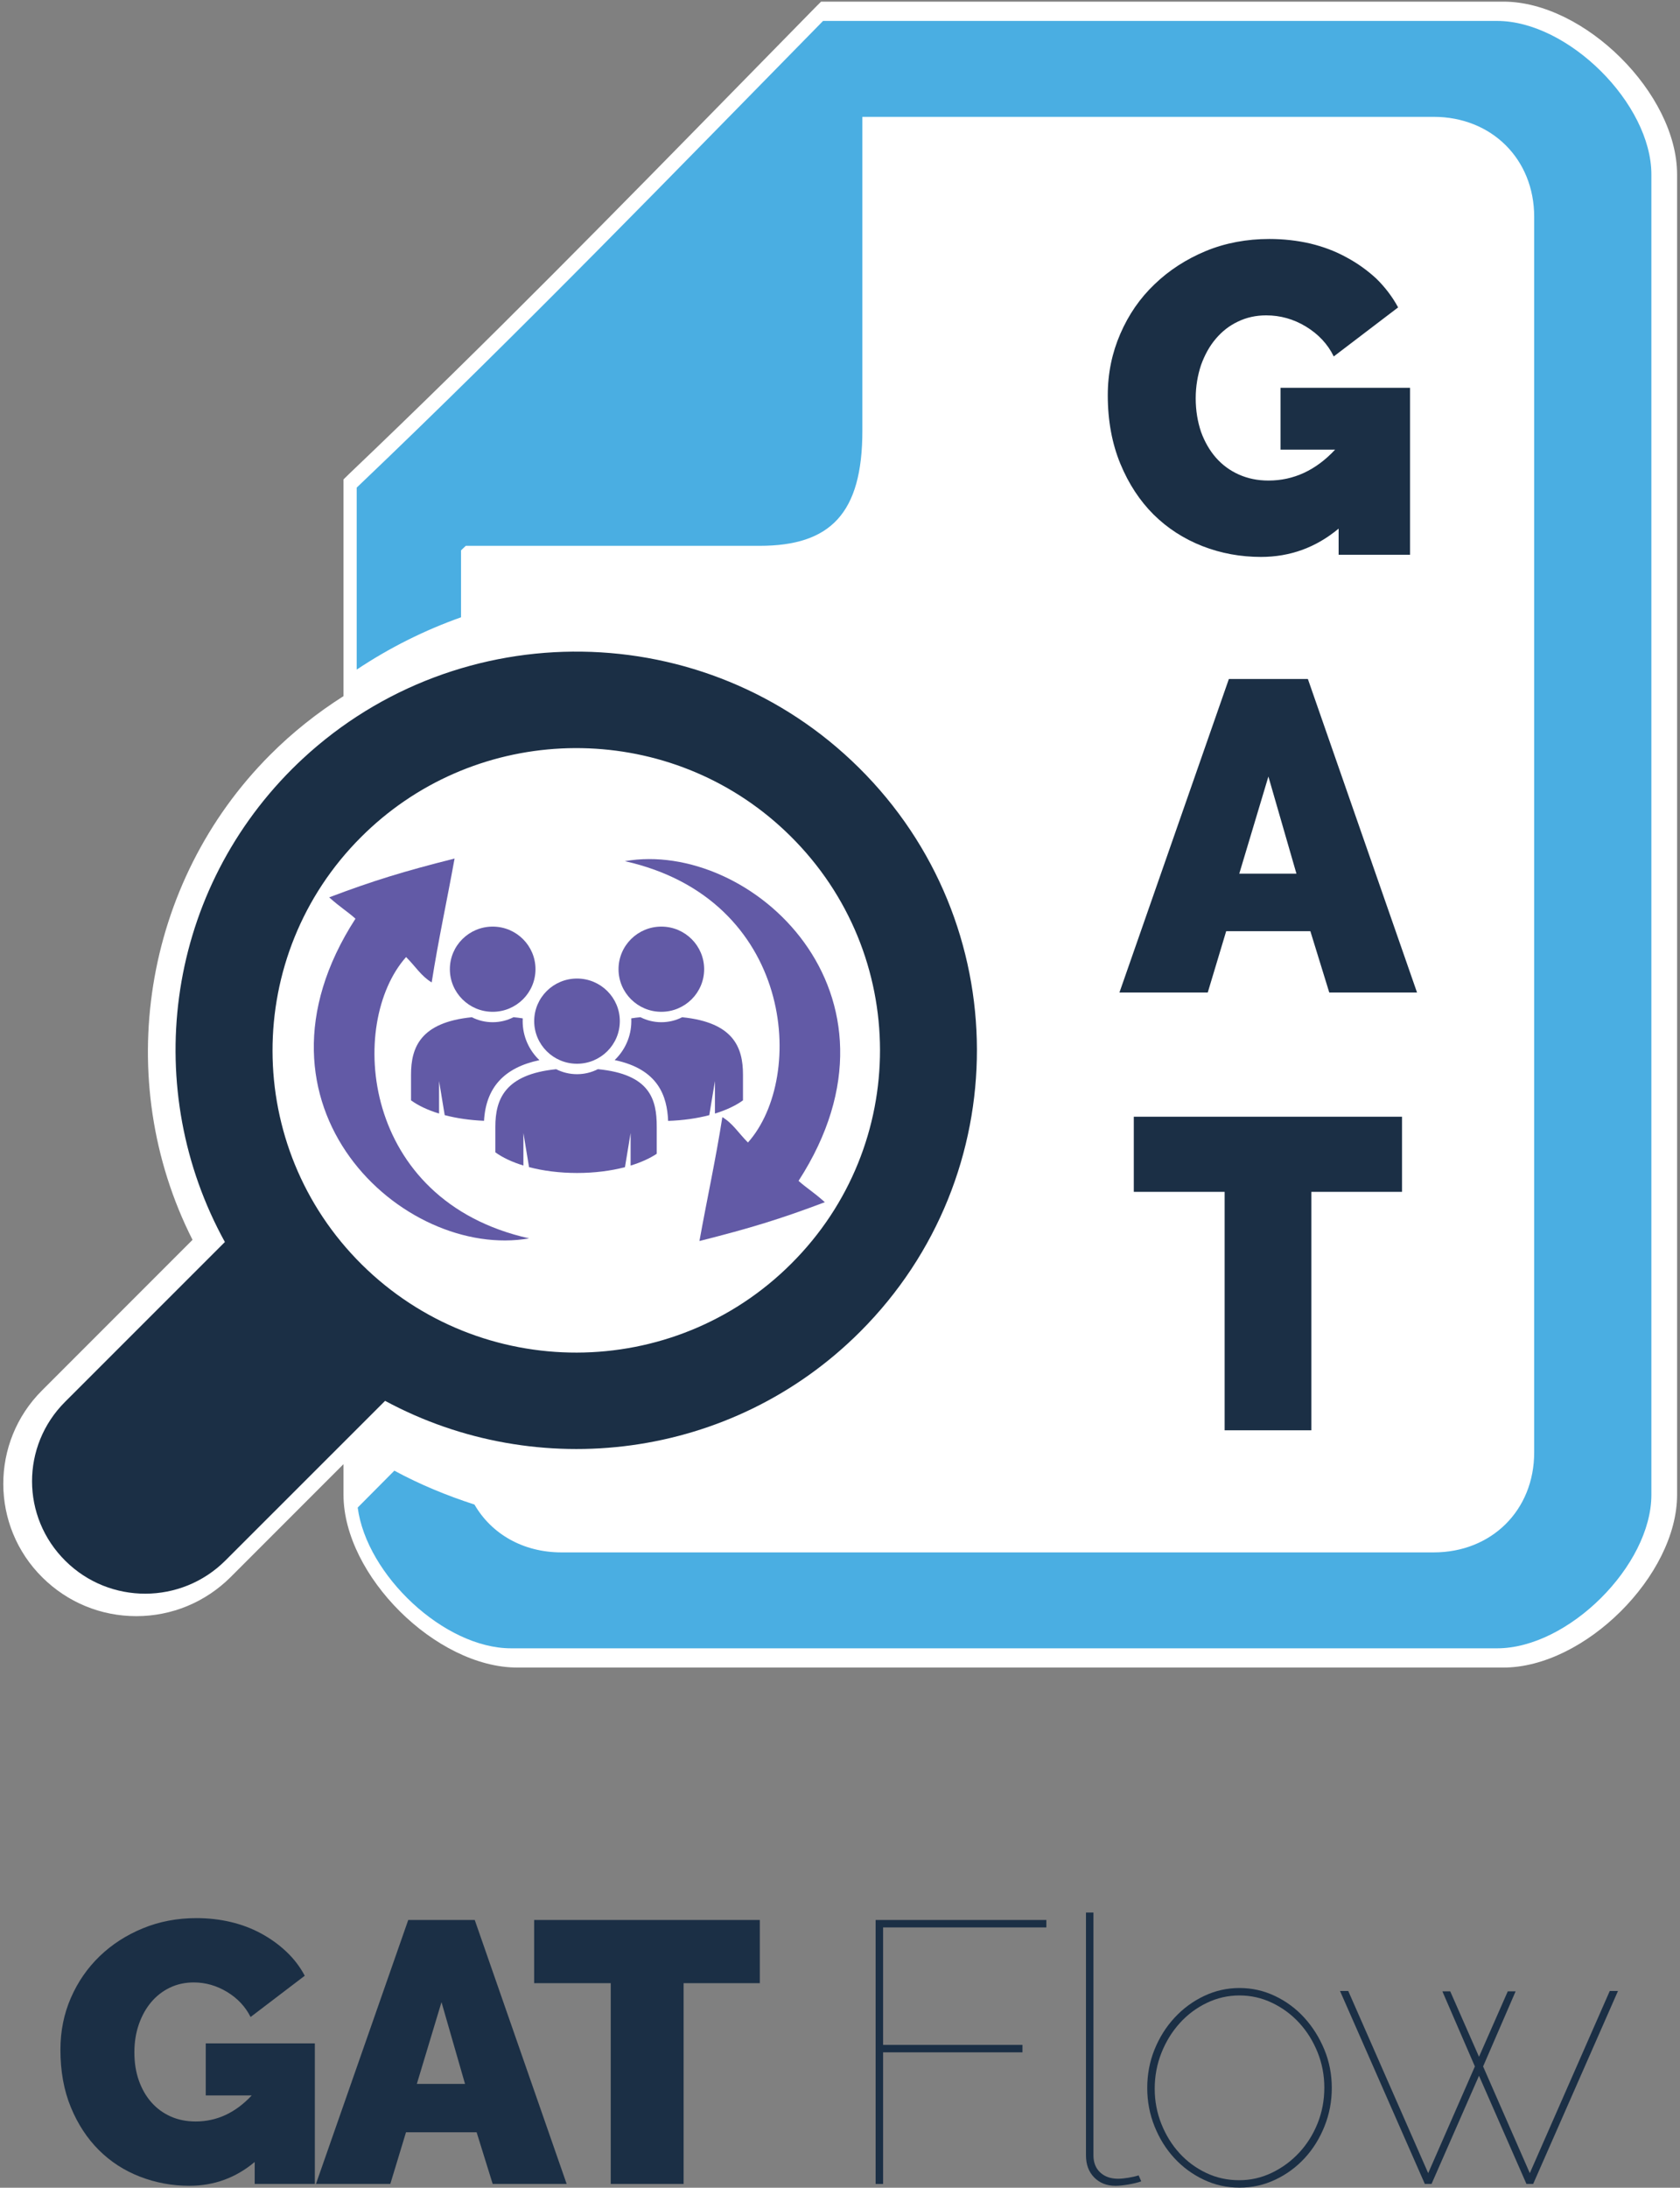 <svg xmlns="http://www.w3.org/2000/svg" width="345" height="449" viewBox="0 0 345 449" fill="none"><rect x="0" y="0" width="345" height="449" fill="#808080" stroke="none"/><path d="M308.74 342.24H106.236C89.544 342.24 70.541 323.346 70.541 306.778V300.493L47.351 323.685C42.166 328.83 35.293 331.689 27.997 331.689C20.701 331.689 13.866 328.851 8.726 323.767C-1.97 313.209 -2.014 295.973 8.633 285.361L39.536 254.459C22.919 221.62 29.3 181.08 55.513 154.88C60.058 150.326 65.133 146.302 70.541 142.869V98.391L71.755 97.201C100.267 70.047 127.136 42.63 153.064 16.169C157.905 11.226 162.68 6.347 167.425 1.526L168.614 0.336H308.74C325.388 0.336 344.404 19.216 344.404 35.812V306.778C344.404 323.346 325.388 342.24 308.74 342.24Z" fill="white"></path><path d="M307.45 4.298H177.093H169.02C139.08 34.755 107.209 67.722 73.25 100.076V112.022V137.426C80.02 132.916 87.233 129.326 94.677 126.69V112.955C95.007 112.644 95.323 112.319 95.66 112.022H156.003C170.557 112.022 177.093 105.355 177.093 88.41V23.982H294.423C306.295 23.982 315.056 32.639 315.056 44.496V298.076C315.056 309.974 306.295 318.604 294.423 318.604H115.306C107.418 318.604 100.92 314.816 97.434 308.784C91.823 306.965 86.281 304.705 80.982 301.83L73.456 309.403C75.285 323.261 91.218 338.291 104.957 338.291H307.45C322.042 338.291 339.123 321.305 339.123 306.781V35.812C339.123 21.284 322.042 4.298 307.45 4.298Z" fill="#4AAEE2"></path><path d="M274.888 108.497C270.25 112.361 264.945 114.3 258.948 114.3C254.788 114.3 250.745 113.575 246.929 112.084C243.112 110.59 239.753 108.426 236.893 105.598C234.046 102.76 231.766 99.283 230.071 95.177C228.38 91.074 227.489 86.383 227.489 81.125C227.489 76.577 228.38 72.382 230.071 68.495C231.766 64.587 234.087 61.195 237.113 58.326C240.069 55.478 243.57 53.212 247.606 51.526C251.622 49.868 256.016 49.047 260.654 49.047C263.586 49.047 266.413 49.365 269.091 49.987C271.749 50.63 274.217 51.553 276.507 52.815C278.773 54.025 280.843 55.519 282.675 57.219C284.435 58.952 285.941 60.918 287.114 63.089L273.894 73.155C272.66 70.611 270.728 68.577 268.187 67.024C265.636 65.479 262.919 64.723 260.018 64.723C257.917 64.723 255.974 65.151 254.221 66.002C252.447 66.84 250.968 68.002 249.676 69.52C248.373 71.052 247.393 72.844 246.643 74.916C245.952 77.005 245.546 79.282 245.546 81.747C245.546 84.297 245.949 86.578 246.643 88.643C247.389 90.691 248.424 92.483 249.72 93.956C251.02 95.426 252.577 96.575 254.407 97.392C256.236 98.206 258.247 98.627 260.482 98.627C265.68 98.627 270.229 96.507 274.176 92.284H262.964V79.589H289.565V113.855H274.895V108.497H274.888Z" fill="#1B2F45"></path><path d="M252.358 139.354H268.582L290.996 203.694H272.973L269.091 191.108H251.807L248.022 203.694H229.886L252.358 139.354ZM266.234 179.306L260.475 159.373L254.493 179.306H266.234Z" fill="#1B2F45"></path><path d="M287.915 244.609H269.301V293.546H251.487V244.609H232.835V229.189H287.915V244.609Z" fill="#1B2F45"></path><path d="M74.306 259.533C49.898 235.357 49.864 196.052 74.137 171.807C75.506 170.44 76.922 169.151 78.38 167.934C102.829 147.59 139.332 148.801 162.33 171.602C186.771 195.789 186.857 235.06 162.512 259.328C138.225 283.613 98.737 283.699 74.306 259.533ZM176.639 273.308C208.697 241.275 208.611 189.456 176.385 157.567C144.895 126.382 94.368 125.818 62.118 155.765C61.403 156.432 60.694 157.112 59.996 157.806C33.622 184.177 29.063 223.89 46.182 254.904L13.364 287.706C4.305 296.739 4.305 311.342 13.45 320.365C22.524 329.35 37.218 329.316 46.278 320.279L79.082 287.501C110.345 304.37 150.289 299.666 176.639 273.308Z" fill="#1B2F45"></path><path fill-rule="evenodd" clip-rule="evenodd" d="M163.99 242.353C165.709 243.898 167.04 244.623 169.385 246.732C160.298 250.168 153.982 252.093 143.636 254.699C145.28 245.614 146.947 238.12 148.34 229.275C150.485 230.553 151.664 232.557 153.597 234.482C165.644 220.943 162.931 184.475 128.323 176.741C154.099 172.242 188.862 203.885 163.99 242.353Z" fill="#625AA6"></path><path fill-rule="evenodd" clip-rule="evenodd" d="M72.996 188.547C71.277 187.002 69.946 186.277 67.601 184.167C76.688 180.731 83.004 178.806 93.35 176.201C91.706 185.285 90.042 192.78 88.65 201.625C86.504 200.346 85.325 198.343 83.393 196.418C71.345 209.957 74.058 246.425 108.667 254.158C82.887 258.658 48.121 227.015 72.996 188.547Z" fill="#625AA6"></path><path d="M135.811 190.171C140.666 190.171 144.602 194.086 144.602 198.914C144.602 203.741 140.666 207.656 135.811 207.656C130.956 207.656 127.02 203.741 127.02 198.914C127.02 194.086 130.953 190.171 135.811 190.171ZM118.493 200.832C123.348 200.832 127.285 204.747 127.285 209.574C127.285 214.402 123.348 218.317 118.493 218.317C113.638 218.317 109.702 214.402 109.702 209.574C109.698 204.747 113.635 200.832 118.493 200.832ZM101.175 190.171C106.03 190.171 109.966 194.086 109.966 198.914C109.966 203.741 106.03 207.656 101.175 207.656C96.32 207.656 92.384 203.741 92.384 198.914C92.38 194.086 96.317 190.171 101.175 190.171ZM91.325 228.868L90.166 221.869V228.54C87.852 227.832 85.886 226.905 84.407 225.828V220.556C84.407 214.98 86.326 209.827 96.898 208.771C98.18 209.424 99.631 209.793 101.172 209.793C102.715 209.793 104.173 209.42 105.459 208.764C106.123 208.829 106.752 208.911 107.347 209.003C107.336 209.195 107.333 209.383 107.333 209.578C107.333 212.72 108.653 215.561 110.771 217.582C103.517 219.11 99.783 223.213 99.398 230.027C96.479 229.907 93.742 229.5 91.325 228.868ZM134.866 236.793C133.435 237.747 131.61 238.571 129.499 239.217V232.536L128.34 239.545C125.445 240.301 122.089 240.735 118.51 240.735C114.917 240.735 111.548 240.298 108.643 239.535L107.484 232.536V239.207C105.17 238.499 103.204 237.573 101.725 236.496V231.227C101.725 225.651 103.644 220.498 114.216 219.438C115.498 220.091 116.953 220.46 118.493 220.46C120.037 220.46 121.495 220.088 122.781 219.431C133.501 220.474 134.866 225.637 134.866 231.227V236.793ZM152.576 225.828C151.097 226.905 149.131 227.832 146.817 228.54V221.869L145.658 228.868C143.138 229.531 140.267 229.945 137.204 230.044C136.99 224.953 135.199 219.442 126.226 217.564C128.333 215.544 129.647 212.709 129.647 209.578C129.647 209.386 129.64 209.195 129.633 209.003C130.228 208.907 130.857 208.825 131.52 208.764C132.806 209.42 134.264 209.793 135.808 209.793C137.348 209.793 138.799 209.424 140.085 208.771C150.657 209.831 152.576 214.983 152.576 220.556V225.828Z" fill="#625AA6"></path><path d="M52.303 443.715C48.415 446.97 43.941 448.598 38.876 448.598C35.346 448.598 31.972 447.975 28.748 446.728C25.526 445.483 22.712 443.664 20.309 441.272C17.904 438.883 15.986 435.958 14.556 432.499C13.124 429.041 12.408 425.098 12.408 420.672C12.408 416.857 13.124 413.311 14.556 410.028C15.986 406.748 17.956 403.9 20.463 401.483C22.969 399.067 25.924 397.16 29.326 395.76C32.725 394.361 36.396 393.663 40.336 393.663C42.79 393.663 45.144 393.93 47.394 394.463C49.643 394.997 51.73 395.787 53.646 396.829C55.565 397.872 57.291 399.119 58.824 400.568C60.359 402.018 61.611 403.658 62.584 405.489L51.459 413.958C50.385 411.822 48.773 410.105 46.625 408.809C44.477 407.513 42.201 406.864 39.798 406.864C38.006 406.864 36.37 407.22 34.887 407.932C33.402 408.644 32.124 409.637 31.05 410.907C29.976 412.18 29.132 413.692 28.519 415.447C27.905 417.201 27.597 419.122 27.597 421.207C27.597 423.343 27.904 425.278 28.519 427.005C29.132 428.736 29.988 430.223 31.088 431.47C32.188 432.717 33.505 433.682 35.04 434.369C36.574 435.055 38.287 435.398 40.18 435.398C44.527 435.398 48.364 433.618 51.688 430.058H42.251V419.376H64.655V448.217H52.303V443.715Z" fill="#1B2F45"></path><path d="M83.835 394.046H97.492L116.367 448.217H101.176L97.877 437.612H83.376L80.154 448.217H64.886L83.835 394.046ZM95.498 427.694L90.664 410.909L85.599 427.694H95.498Z" fill="#1B2F45"></path><path d="M156.033 407.015H140.381V448.215H125.42V407.015H109.69V394.044H156.032V407.015H156.033Z" fill="#1B2F45"></path><path d="M179.816 448.217V394.046H214.878V395.573H181.351V419.683H209.969V421.209H181.351V448.219H179.816V448.217Z" fill="#1B2F45"></path><path d="M223.011 392.52H224.545V442.342C224.545 443.819 225.006 444.987 225.926 445.853C226.848 446.718 228.074 447.151 229.609 447.151C230.17 447.151 230.849 447.088 231.642 446.96C232.433 446.834 233.163 446.669 233.827 446.464L234.363 447.686C233.647 447.941 232.764 448.156 231.717 448.335C230.669 448.512 229.787 448.602 229.071 448.602C227.281 448.602 225.823 448.03 224.698 446.885C223.573 445.74 223.011 444.228 223.011 442.344V392.52Z" fill="#1B2F45"></path><path d="M254.544 448.98C251.936 448.98 249.479 448.433 247.179 447.339C244.879 446.246 242.869 444.773 241.157 442.914C239.442 441.059 238.087 438.884 237.09 436.391C236.092 433.899 235.593 431.279 235.593 428.531C235.593 425.735 236.092 423.101 237.09 420.635C238.087 418.168 239.456 415.993 241.194 414.111C242.933 412.231 244.954 410.742 247.256 409.647C249.558 408.553 251.987 408.006 254.544 408.006C257.102 408.006 259.532 408.553 261.832 409.647C264.135 410.742 266.14 412.229 267.855 414.111C269.568 415.993 270.936 418.168 271.959 420.635C272.981 423.103 273.493 425.735 273.493 428.531C273.493 431.279 272.993 433.899 271.996 436.391C270.998 438.882 269.643 441.058 267.93 442.914C266.216 444.773 264.208 446.248 261.906 447.339C259.604 448.431 257.153 448.98 254.544 448.98ZM237.128 428.685C237.128 431.228 237.589 433.643 238.509 435.932C239.43 438.222 240.668 440.218 242.229 441.923C243.789 443.626 245.617 444.975 247.715 445.967C249.812 446.958 252.062 447.455 254.467 447.455C256.819 447.455 259.058 446.948 261.18 445.929C263.302 444.912 265.169 443.539 266.781 441.809C268.391 440.08 269.658 438.07 270.578 435.781C271.498 433.491 271.959 431.051 271.959 428.456C271.959 425.913 271.498 423.496 270.578 421.209C269.657 418.92 268.403 416.911 266.819 415.181C265.232 413.452 263.377 412.079 261.255 411.06C259.131 410.044 256.894 409.534 254.543 409.534C252.189 409.534 249.95 410.044 247.83 411.06C245.706 412.079 243.853 413.464 242.267 415.218C240.68 416.973 239.428 419.008 238.507 421.321C237.587 423.638 237.128 426.091 237.128 428.685Z" fill="#1B2F45"></path><path d="M330.576 408.618H332.263L314.847 448.217H313.466L303.722 426.014L293.979 448.217H292.599L275.183 408.618H276.872L293.289 446.004L302.879 424.106L296.204 408.695H297.816L303.724 422.122L309.631 408.695H311.241L304.566 424.106L314.157 446.004L330.576 408.618Z" fill="#1B2F45"></path></svg>